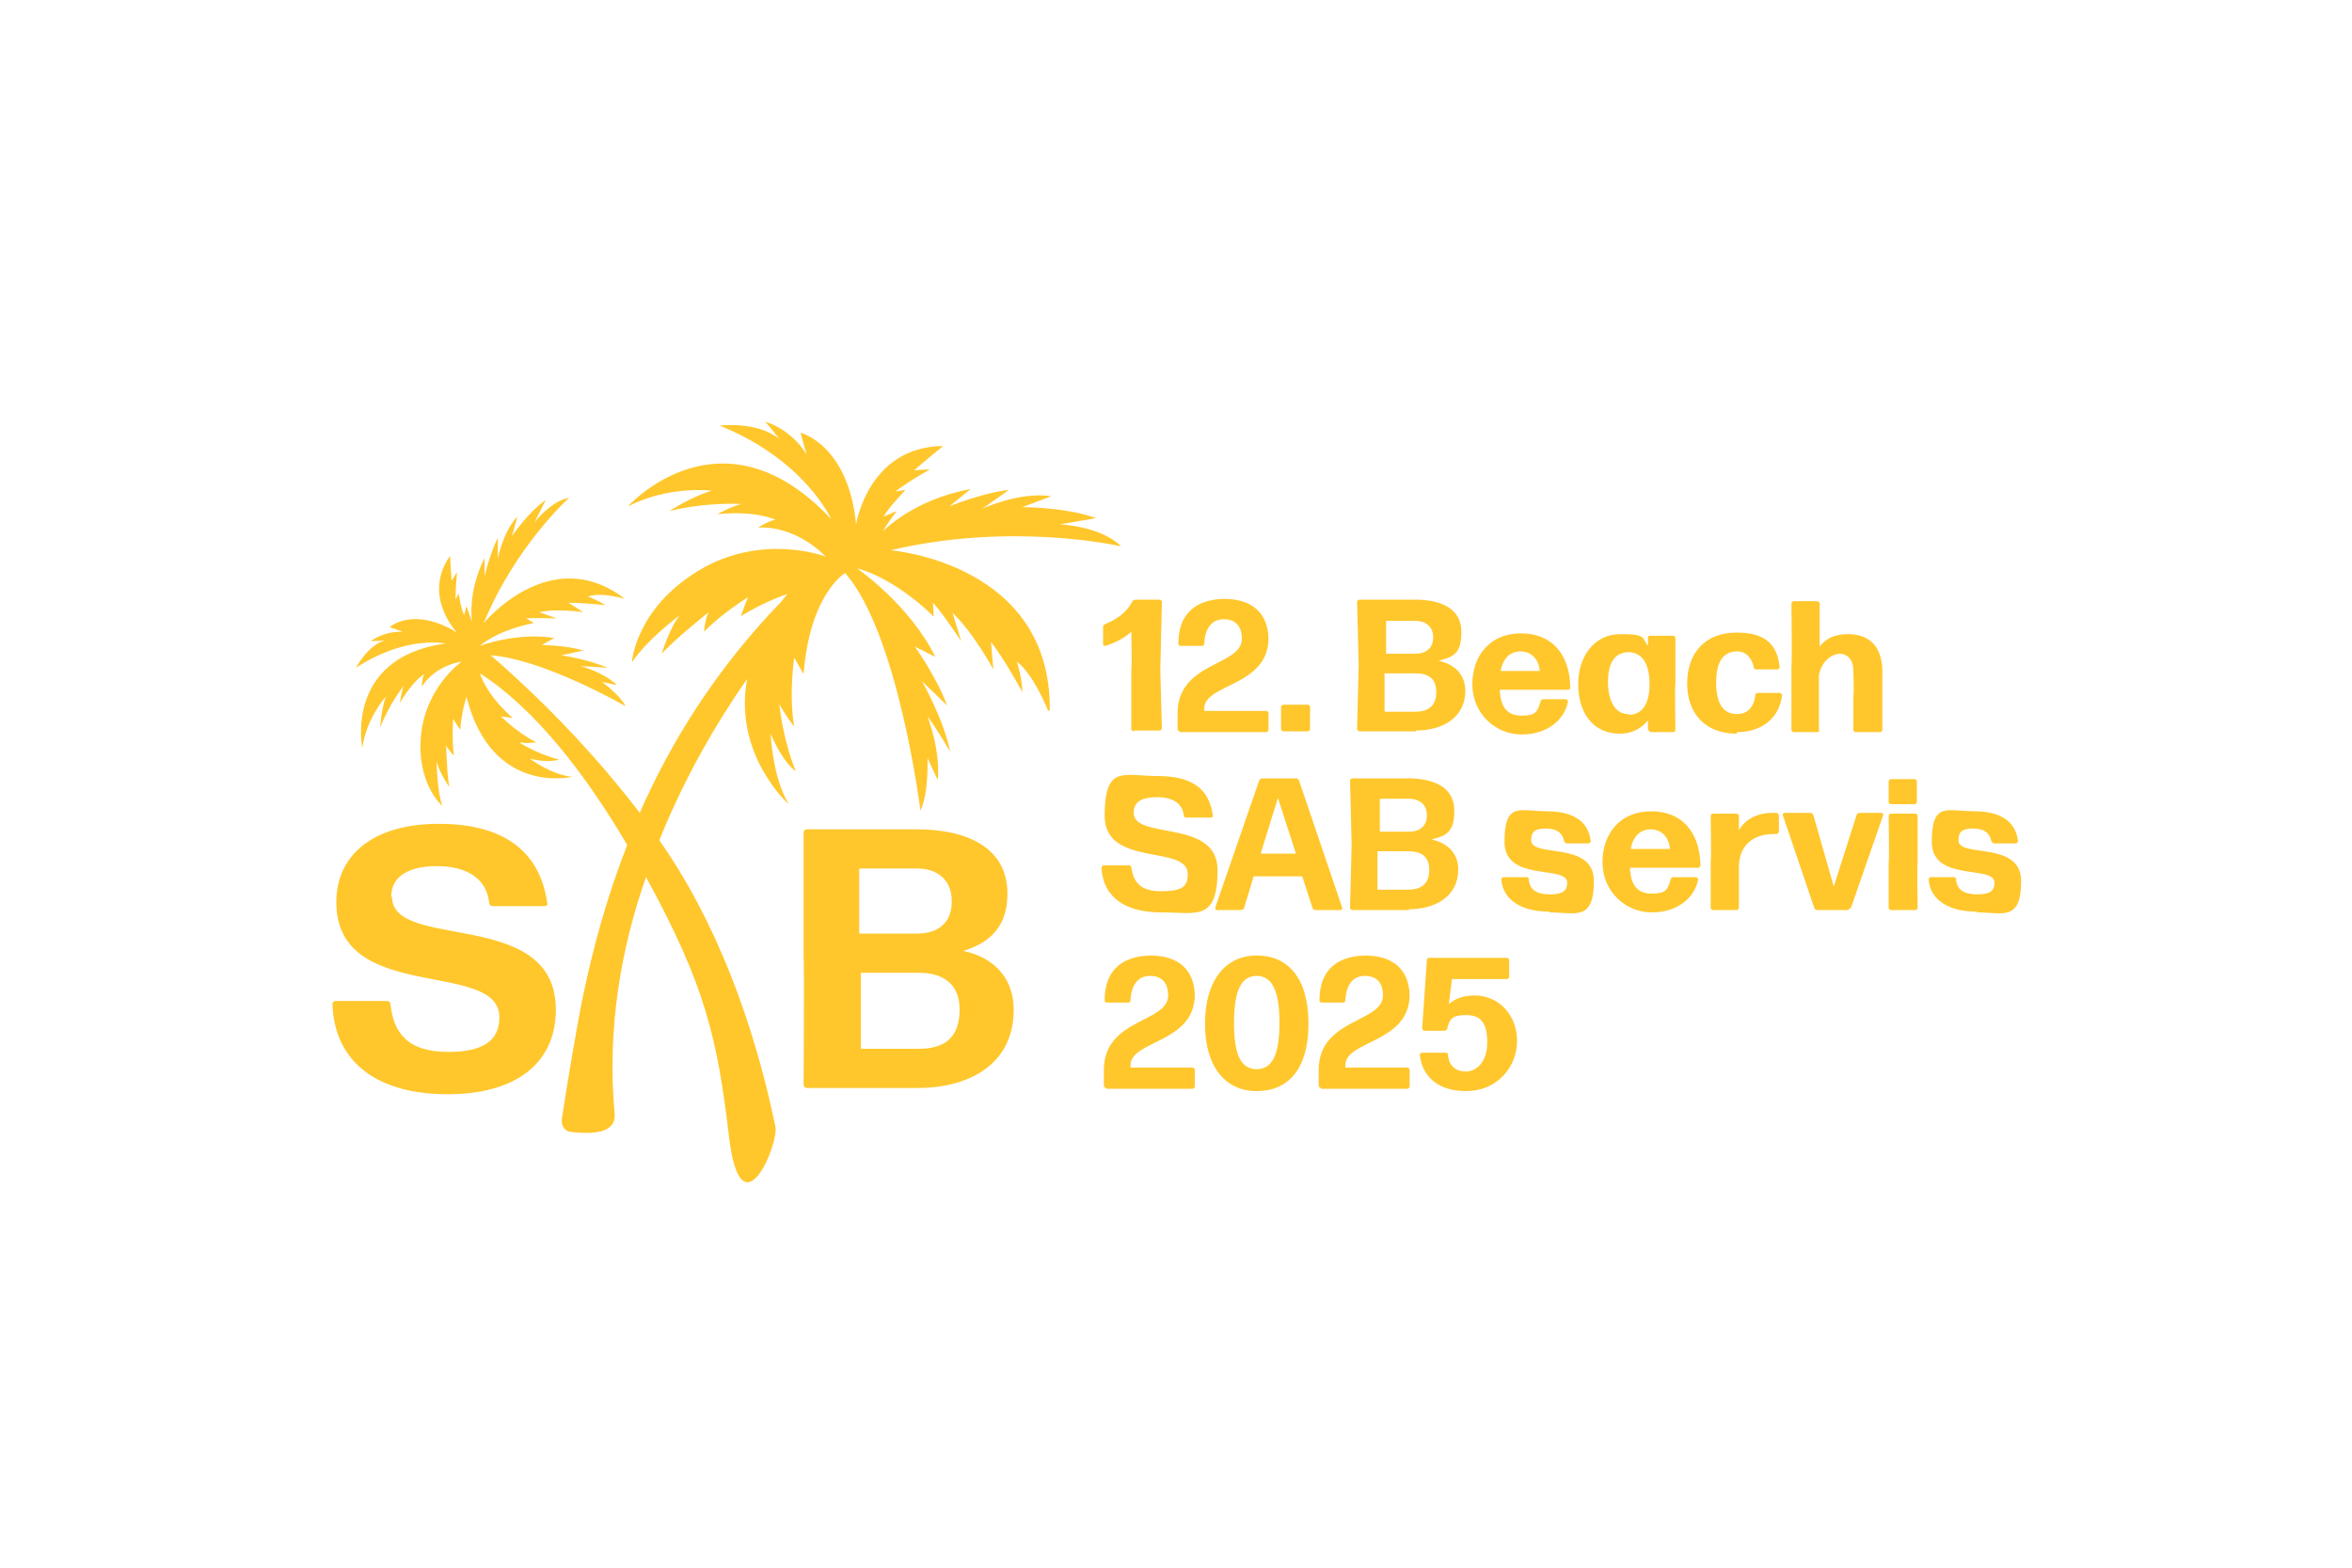<svg xmlns="http://www.w3.org/2000/svg" id="Vrstva_2" version="1.1" viewBox="0 0 300 200"><defs><style>.st1{fill:#ffc72c}</style></defs><path d="M0 0h300v200H0V0Z" style="fill:none" id="Vrstva_2-2"/><path class="st1" d="M144.6 93.3c-.1 0-.3-.1-.3-.3v-7.7c.1 0 0-4.7 0-4.7-.9.8-2 1.4-3.3 1.8-.1 0-.3 0-.3-.2V80c0-.2.1-.3.3-.4 1.5-.6 2.7-1.5 3.4-2.8 0-.2.3-.3.5-.3h3c.1 0 .3.1.3.3l-.2 8.7.2 7.4c0 .1-.1.3-.3.3h-3.2Zm5.9 0c-.1 0-.3-.1-.3-.3v-2c0-6.6 8.2-6 8.2-9.5 0-1.6-.8-2.5-2.3-2.5-1.5 0-2.4 1.1-2.5 3.1 0 .2-.1.3-.3.3h-2.7c-.2 0-.3-.1-.3-.3 0-3.6 2-5.6 5.8-5.7 3.7 0 5.6 1.9 5.7 5 0 6.2-8.2 5.8-8.2 9v.3h7.9c.1 0 .3.1.3.3v2.1c0 .1-.1.3-.3.3h-11Zm13.2 0c-.1 0-.3-.1-.3-.3v-2.8c0-.1.1-.3.3-.3h3.1c.1 0 .3.1.3.3V93c0 .1-.1.3-.3.3h-3.1Zm16.9 0h-7.2c-.1 0-.3-.1-.3-.3l.2-8.1-.2-8.1c0-.1.1-.3.3-.3h7.1c3.4 0 5.9 1.2 5.9 4.1s-1.1 3.2-2.9 3.7c2.3.5 3.4 2 3.4 3.8 0 3.6-3.1 5.1-6.3 5.1Zm-4-9.9h3.9c1.4 0 2.3-.7 2.3-2.1s-1-2.1-2.3-2.1h-3.7v4.2Zm.2 7.4h3.7c1.5 0 2.7-.6 2.7-2.5s-1.2-2.4-2.7-2.4h-3.9v4.9Zm22.9-1.6c.1 0 .3.1.3.3-.4 2.2-2.5 4.2-5.9 4.2s-6.3-2.7-6.3-6.4 2.3-6.5 6.2-6.5 6.2 2.6 6.3 6.9c0 .1-.1.3-.3.3h-8.7c.1 2.3 1 3.3 2.8 3.3s2-.5 2.4-1.8c0-.2.2-.3.4-.3h2.8Zm-5.7-6.1c-1.4 0-2.3.9-2.6 2.5h5c-.1-1.3-.9-2.5-2.5-2.5Zm16.5 10.2c-.1 0-.3-.1-.3-.3v-1.1c-.8 1-2 1.7-3.6 1.7-3.5 0-5.3-2.8-5.3-6.3s2-6.4 5.4-6.4 2.7.5 3.5 1.5v-1c0-.1 0-.3.2-.3h3c.1 0 .3.1.3.3v5.9c-.1 0 0 5.8 0 5.8 0 .1-.1.3-.3.3h-3Zm-2.8-2.1c1.7 0 2.7-1.3 2.7-3.9 0-2.6-.9-4-2.6-4.1-1.8 0-2.7 1.3-2.7 3.8s1 4.2 2.7 4.1Zm13.8 2.4c-3.9 0-6.3-2.5-6.3-6.4s2.3-6.5 6.3-6.5 5.2 1.8 5.5 4.4c0 .1-.1.3-.3.3H224c-.2 0-.3-.1-.3-.3-.3-1.3-1.1-2-2.1-2-1.8 0-2.7 1.3-2.7 4s.9 4 2.7 4c1.2 0 2.1-.8 2.3-2.4 0-.2.1-.3.3-.3h2.8c.1 0 .3.1.3.3-.3 2.8-2.5 4.7-5.7 4.7Zm13.3-10.2c-1.2 0-2.4.9-2.8 2.7v7c.1.1 0 .3-.2.3h-3c-.1 0-.3-.1-.3-.3V85c.1 0 0-8 0-8 0-.1.1-.3.3-.3h3c.1 0 .3.1.3.3v5.5c.8-1.1 2-1.6 3.6-1.6 2.8 0 4.5 1.6 4.4 5.2v7c0 .1-.1.3-.3.3h-3.1c-.1 0-.3-.1-.3-.3v-4.4c.1 0 0-3.1 0-3.1 0-1.5-.8-2.2-1.8-2.2Zm-86.7 33c-4.4 0-7.4-1.8-7.6-5.7 0-.1.1-.3.3-.3h3.2c.2 0 .3.1.3.3.3 1.8 1.1 3 3.8 3s3.4-.6 3.4-2.2c0-3.8-10.6-.8-10.6-7.4s2.4-5.1 6.7-5.1 6.6 1.5 7.1 5c0 .1 0 .3-.2.3h-3.2c-.2 0-.3-.1-.3-.3-.2-1.5-1.4-2.3-3.4-2.3s-3 .6-3 2c0 3.5 10.7.7 10.7 7.3s-2.7 5.4-7.1 5.4Zm19.7-.3c-.2 0-.3-.1-.4-.3l-1.3-4h-6.2l-1.2 4c0 .1-.2.3-.4.3h-3.1c-.1 0-.2-.1-.2-.3l5.6-16.2c0-.1.2-.3.4-.3h4.3c.2 0 .3.1.4.3l5.5 16.2c0 .1 0 .3-.2.3h-3.2Zm-2.5-7.2-2.3-7.1-2.2 7.1h4.5Zm14.4 7.2h-7.2c-.1 0-.3-.1-.3-.3l.2-8.1-.2-8.1c0-.1.1-.3.3-.3h7.1c3.4 0 5.9 1.2 5.9 4.1s-1.1 3.2-2.9 3.7c2.3.5 3.4 2 3.4 3.8 0 3.6-3.1 5.1-6.3 5.1Zm-3.9-10h3.9c1.4 0 2.3-.7 2.3-2.1s-1-2.1-2.3-2.1H176v4.2Zm.1 7.4h3.7c1.5 0 2.7-.6 2.7-2.5s-1.2-2.4-2.7-2.4h-3.9v4.9Zm21.7 2.8c-3.4 0-5.9-1.4-6.1-4.1 0-.1.1-.3.3-.3h2.9c.2 0 .3.1.3.3.1 1.3 1 1.9 2.7 1.9s2.2-.5 2.2-1.5c0-2.3-8 0-8-5.2s2-3.9 5.4-3.9 5.3 1.3 5.6 3.8c0 .1-.1.3-.3.3h-2.7c-.2 0-.3-.1-.4-.3-.2-1-.9-1.6-2.3-1.6s-1.9.4-1.9 1.5c0 2.3 8 0 8 5.2s-2.4 4-5.6 4Zm18.7-4.4c.1 0 .3.1.3.3-.4 2.2-2.5 4.2-5.9 4.2s-6.3-2.7-6.3-6.4 2.3-6.5 6.2-6.5 6.2 2.6 6.3 6.9c0 .1-.1.3-.3.3h-8.7c.1 2.3 1 3.3 2.8 3.3s2-.5 2.4-1.8c0-.2.2-.3.4-.3h2.8Zm-5.7-6.1c-1.4 0-2.3.9-2.6 2.5h5c-.1-1.3-.9-2.5-2.5-2.5Zm7.9 10.3c-.1 0-.3-.1-.3-.3v-5.9c.1 0 0-5.8 0-5.8 0-.1.1-.3.3-.3h3c.1 0 .3.1.3.3v1.8c.9-1.5 2.5-2.2 4.3-2.2h.5c.1 0 .3.2.3.3v2.1c0 .1-.1.3-.3.3h-.4c-2.5 0-4.4 1.4-4.4 4.2v5.2c0 .1-.1.3-.3.3h-3Zm17.5-.3c0 .1-.2.3-.4.3h-3.8c-.2 0-.3-.1-.4-.3l-4-11.8c0-.1 0-.3.2-.3h3.3c.2 0 .3.1.4.3l2.6 9.1 2.9-9.1c0-.1.2-.3.4-.3h2.8c.1 0 .2.1.2.3l-4.1 11.8Zm5.2.3c-.1 0-.3-.1-.3-.3V110c.1 0 0-5.9 0-5.9 0-.1.1-.3.3-.3h3.1c.1 0 .3.1.3.3v5.9c-.1 0 0 5.8 0 5.8 0 .1-.1.3-.3.3h-3.1Zm0-13.5c-.1 0-.3-.1-.3-.3v-2.6c0-.1.1-.3.3-.3h3c.1 0 .3.1.3.3v2.6c0 .1-.1.3-.3.3h-3Zm10.9 13.7c-3.4 0-5.9-1.4-6.1-4.1 0-.1.1-.3.3-.3h2.9c.2 0 .3.1.3.3.1 1.3 1 1.9 2.7 1.9s2.2-.5 2.2-1.5c0-2.3-8 0-8-5.2s2-3.9 5.4-3.9 5.3 1.3 5.6 3.8c0 .1-.1.3-.3.3h-2.7c-.2 0-.3-.1-.4-.3-.2-1-.9-1.6-2.3-1.6s-1.9.4-1.9 1.5c0 2.3 8 0 8 5.2s-2.4 4-5.6 4Zm-111 22.5c-.1 0-.3-.1-.3-.3v-2c0-6.6 8.2-6 8.2-9.5 0-1.6-.8-2.5-2.3-2.5-1.5 0-2.4 1.1-2.5 3.1 0 .2-.1.3-.3.3h-2.7c-.2 0-.3-.1-.3-.3 0-3.6 2-5.6 5.8-5.7 3.7 0 5.6 1.9 5.7 5 0 6.2-8.2 5.8-8.2 9v.3h7.9c.1 0 .3.1.3.3v2.1c0 .1-.1.3-.3.3h-11Zm19.2.4c-4 0-6.6-3.1-6.6-8.6s2.6-8.7 6.6-8.7 6.6 2.9 6.6 8.7-2.6 8.6-6.6 8.6Zm0-2.8c1.9 0 2.9-1.7 2.9-5.9s-1-6-2.9-6-2.9 1.7-2.9 6 1 5.9 2.9 5.9Zm8.2 2.4c-.1 0-.3-.1-.3-.3v-2c0-6.6 8.2-6 8.2-9.5 0-1.6-.8-2.5-2.3-2.5-1.5 0-2.4 1.1-2.5 3.1 0 .2-.1.3-.3.3h-2.7c-.2 0-.3-.1-.3-.3 0-3.6 2-5.6 5.8-5.7 3.7 0 5.6 1.9 5.7 5 0 6.2-8.2 5.8-8.2 9v.3h7.9c.1 0 .3.1.3.3v2.1c0 .1-.1.3-.3.3h-11Zm18.5.4c-3.6 0-5.6-1.9-5.9-4.6 0-.1.1-.3.3-.3h3c.2 0 .3.1.3.3.1 1.4 1 2.1 2.3 2.1s2.7-1.2 2.7-3.7-.8-3.5-2.7-3.5-2.1.6-2.4 1.7c0 .2-.2.3-.4.3h-2.5c-.1 0-.3-.1-.3-.3l.6-8.7c0-.2.1-.3.3-.3h9.9c.1 0 .3.1.3.3v2.1c0 .1-.1.3-.3.3h-7l-.4 3.2c.9-.8 2-1.1 3.3-1.1 3 0 5.4 2.4 5.4 5.8s-2.6 6.4-6.5 6.4ZM49.9 114.4c0-2.7 2.4-3.9 5.8-3.9 4 0 6.4 1.7 6.7 4.7 0 .2.2.4.4.4h6.7c.2 0 .4-.2.3-.4-1-7.1-6.2-10.1-13.8-10.1-8.3 0-13.1 3.9-13.1 10 0 13.1 20.8 7.2 20.8 14.7 0 3.1-2.3 4.4-6.5 4.4-5.3 0-7-2.5-7.4-6.1 0-.2-.2-.4-.4-.4h-6.6c-.2 0-.4.2-.4.4.3 7.8 6.2 11.5 14.7 11.5s13.8-3.8 13.8-10.8c0-13.1-20.9-7.4-20.9-14.4Zm73 6.9c3.6-1.1 5.6-3.3 5.6-7.3 0-5.7-4.9-8.2-11.6-8.2h-14c-.2 0-.4.2-.4.4v16.1c.1 0 0 16.1 0 16.1 0 .2.2.4.4.4h14.2c6.2 0 12.2-2.8 12.2-10 0-3.6-2.1-6.6-6.5-7.5Zm-13.2-10.5h7.3c2.4 0 4.4 1.3 4.4 4.2 0 2.7-1.7 4.1-4.4 4.1h-7.4v-8.3Zm7.4 23h-7.3v-9.7h7.4c2.8 0 5.2 1.2 5.2 4.7 0 3.9-2.3 5-5.2 5Z"/><path class="st1" d="M133.9 90.6c.2-18.8-20.3-20.4-20.3-20.4 15.6-3.7 29.4-.5 29.4-.5-2.6-2.6-7.8-2.8-7.8-2.8l4.6-.8c-3.8-1.4-9.4-1.4-9.4-1.4l3.7-1.4c-4.1-.6-8.8 1.6-8.8 1.6l3.4-2.4c-3.5.4-7.6 2.1-7.6 2.1l2.7-2.2c-7.3 1.3-11.2 5.4-11.2 5.4.6-1.1 1.8-2.6 1.8-2.6l-1.7.7c.6-1.1 2.8-3.4 2.8-3.4l-1.3.2c2-1.5 4.4-2.8 4.4-2.8-.8 0-2 .1-2 .1 1.6-1.4 3.7-3.1 3.7-3.1-9.6.1-11.1 10-11.1 10-1-10.2-7.1-11.7-7.1-11.7.2.8.8 2.8.8 2.8-2.1-3.4-5.3-4.2-5.3-4.2.5.5 1.8 2.2 1.8 2.2-2.8-2.3-7.6-1.7-7.6-1.7 10.9 4.4 14.2 11.9 14.2 11.9-14-14.9-25.9-1.6-25.9-1.6 5.3-2.7 10.7-2 10.7-2-2.7.8-5.4 2.6-5.4 2.6 4.9-1.2 9.2-.9 9.2-.9-1.1.2-3.1 1.3-3.1 1.3 4.9-.5 7.4.7 7.4.7-1 .2-2.2 1-2.2 1 5.1-.2 8.6 3.7 8.6 3.7s-8.1-3.1-16.2 1.8-8.5 11.7-8.5 11.7c2-3 6.1-6 6.1-6-1.3 1.6-2.3 4.9-2.3 4.9 1.6-1.8 6-5.3 6-5.3-.5.9-.6 2.5-.6 2.5 2.2-2.3 5.6-4.4 5.6-4.4-.3.7-.9 2.4-.9 2.4 3.3-2 5.9-2.8 5.9-2.8-.2.3-.5.6-.7.9-8.5 8.8-14.2 18.1-18.1 27-7.8-10.2-15.9-17.4-19-20.1 6.8.5 17.2 6.5 17.2 6.5-.7-1.4-3-3.1-3-3.1l1.9.4c-1.8-1.7-4.6-2.4-4.6-2.4.9 0 3.4.2 3.4.2-2.5-1.1-5.9-1.6-5.9-1.6l2.8-.6c-2.2-.7-5.3-.7-5.3-.7l1.6-.9c-4.7-.8-9.5 1-9.5 1 2.5-2.1 6.7-2.9 6.9-2.9.1 0-1-.6-1-.6.9-.1 3.9 0 3.9 0l-2.2-.8c2.2-.5 5.6 0 5.6 0l-1.9-1.2c1.9 0 4.7.3 4.7.3-.9-.6-2.2-1.1-2.2-1.1 1.7-.6 4.7.3 4.7.3-9.5-7.3-18 3.1-18 3.1 4-9.8 10.9-16 10.9-16-2.3.4-4.4 3.1-4.4 3.1l1.4-2.8c-2.2 1.5-4.3 4.6-4.3 4.6l.7-2.5c-1.9 2-2.5 5.4-2.5 5.4v-2.7c-1 2-1.7 4.9-1.7 4.9v-2.3c-2.2 4.4-1.6 8.1-1.6 8.1-.3-.7-.7-2-.7-2l-.3 1.2c-.4-.8-.7-2.8-.7-2.8l-.4.8c0-1.7.2-3.5.2-3.5-.3.4-.7 1.1-.7 1.1-.1-1.4-.2-3.2-.2-3.2-3.6 5.2.9 9.8.9 9.8-5.6-3.4-8.6-.7-8.6-.7.5.2 1.7.6 1.7.6-2.5-.1-4.1 1.2-4.1 1.2.4 0 1.8-.1 1.8-.1-2.2.6-3.7 3.5-3.7 3.5 6.4-4.2 11.4-3.1 11.4-3.1-12.9 1.8-10.6 13.3-10.6 13.3.6-3.9 3-6.5 3-6.5-.6 1.7-.7 3.9-.7 3.9 1.2-3.1 3-5.3 3-5.3-.3.7-.5 2.2-.5 2.2 1.6-2.8 3.1-3.7 3.1-3.7-.3.6-.3 1.6-.3 1.6 1.8-2.8 5.1-3.2 5.1-3.2s-4.6 3.2-5.2 9.4c-.6 6.2 2.7 9 2.7 9-.7-2.2-.7-5.6-.7-5.6.3 1.3 1.6 3.2 1.6 3.2-.3-1.6-.4-5.3-.4-5.3.3.6 1 1.3 1 1.3-.3-2-.1-4.7-.1-4.7.2.4.9 1.4.9 1.4.2-2.5.8-4.2.8-4.2C62.7 101.6 73 99.1 73 99.1c-2.6-.2-5.4-2.3-5.4-2.3 2.5.6 3.7.1 3.7.1-2.8-.7-5.1-2.2-5.1-2.2 1 .2 2.2 0 2.2 0-2.4-1.2-4.5-3.3-4.5-3.3l1.5.2c-2.6-2.3-3.7-4.3-4.2-5.7 6.9 4.4 13.4 12.7 18.8 21.9-2.7 6.9-4.4 13.4-5.6 19.1-.6 2.7-2.2 12.2-2.7 15.6-.2.9.2 1.8 1.1 1.9 2.5.3 5.8.3 5.6-2.3-1-10.8.8-21.1 4-30.2 7.6 13.9 9.1 20.6 10.6 33.2s6.4.8 5.9-1.4c-2.8-13.5-7.7-26.4-14.8-36.5 3.2-8 7.3-15 11.2-20.6-1.8 9.7 5.3 16 5.3 16-2.1-3.5-2.3-9-2.3-9 1.6 3.8 3.2 4.8 3.2 4.8-1.7-4.2-2.1-8.6-2.1-8.6.7 1.4 1.9 2.9 1.9 2.9-.7-4.1 0-8.8 0-8.8l1.2 2.1c.8-10.3 5.3-12.9 5.3-12.9 6.8 7.8 9.6 30.3 9.6 30.3 1.1-2.2.9-6.7.9-6.7l1.3 2.8c.4-3.8-1.3-8.1-1.3-8.1.9 1.1 2.9 4.5 2.9 4.5-.9-4.3-3.6-9-3.6-9l3.2 3.1c-1.2-3.4-4.1-7.5-4.1-7.5l2.6 1.3c-3.3-6.7-10-11.3-10-11.3 4.9 1.3 9.7 6 9.8 6.2 0 .2-.1-1.8-.1-1.8 1 1 3.6 4.9 3.6 4.9l-1.1-3.6c2.6 2.4 5.2 7.2 5.2 7.2l-.3-3.5c1.8 2.3 4 6.4 4 6.4 0-1.7-.7-3.9-.7-3.9 2.2 1.7 4 6.3 4 6.3Z"/></svg>